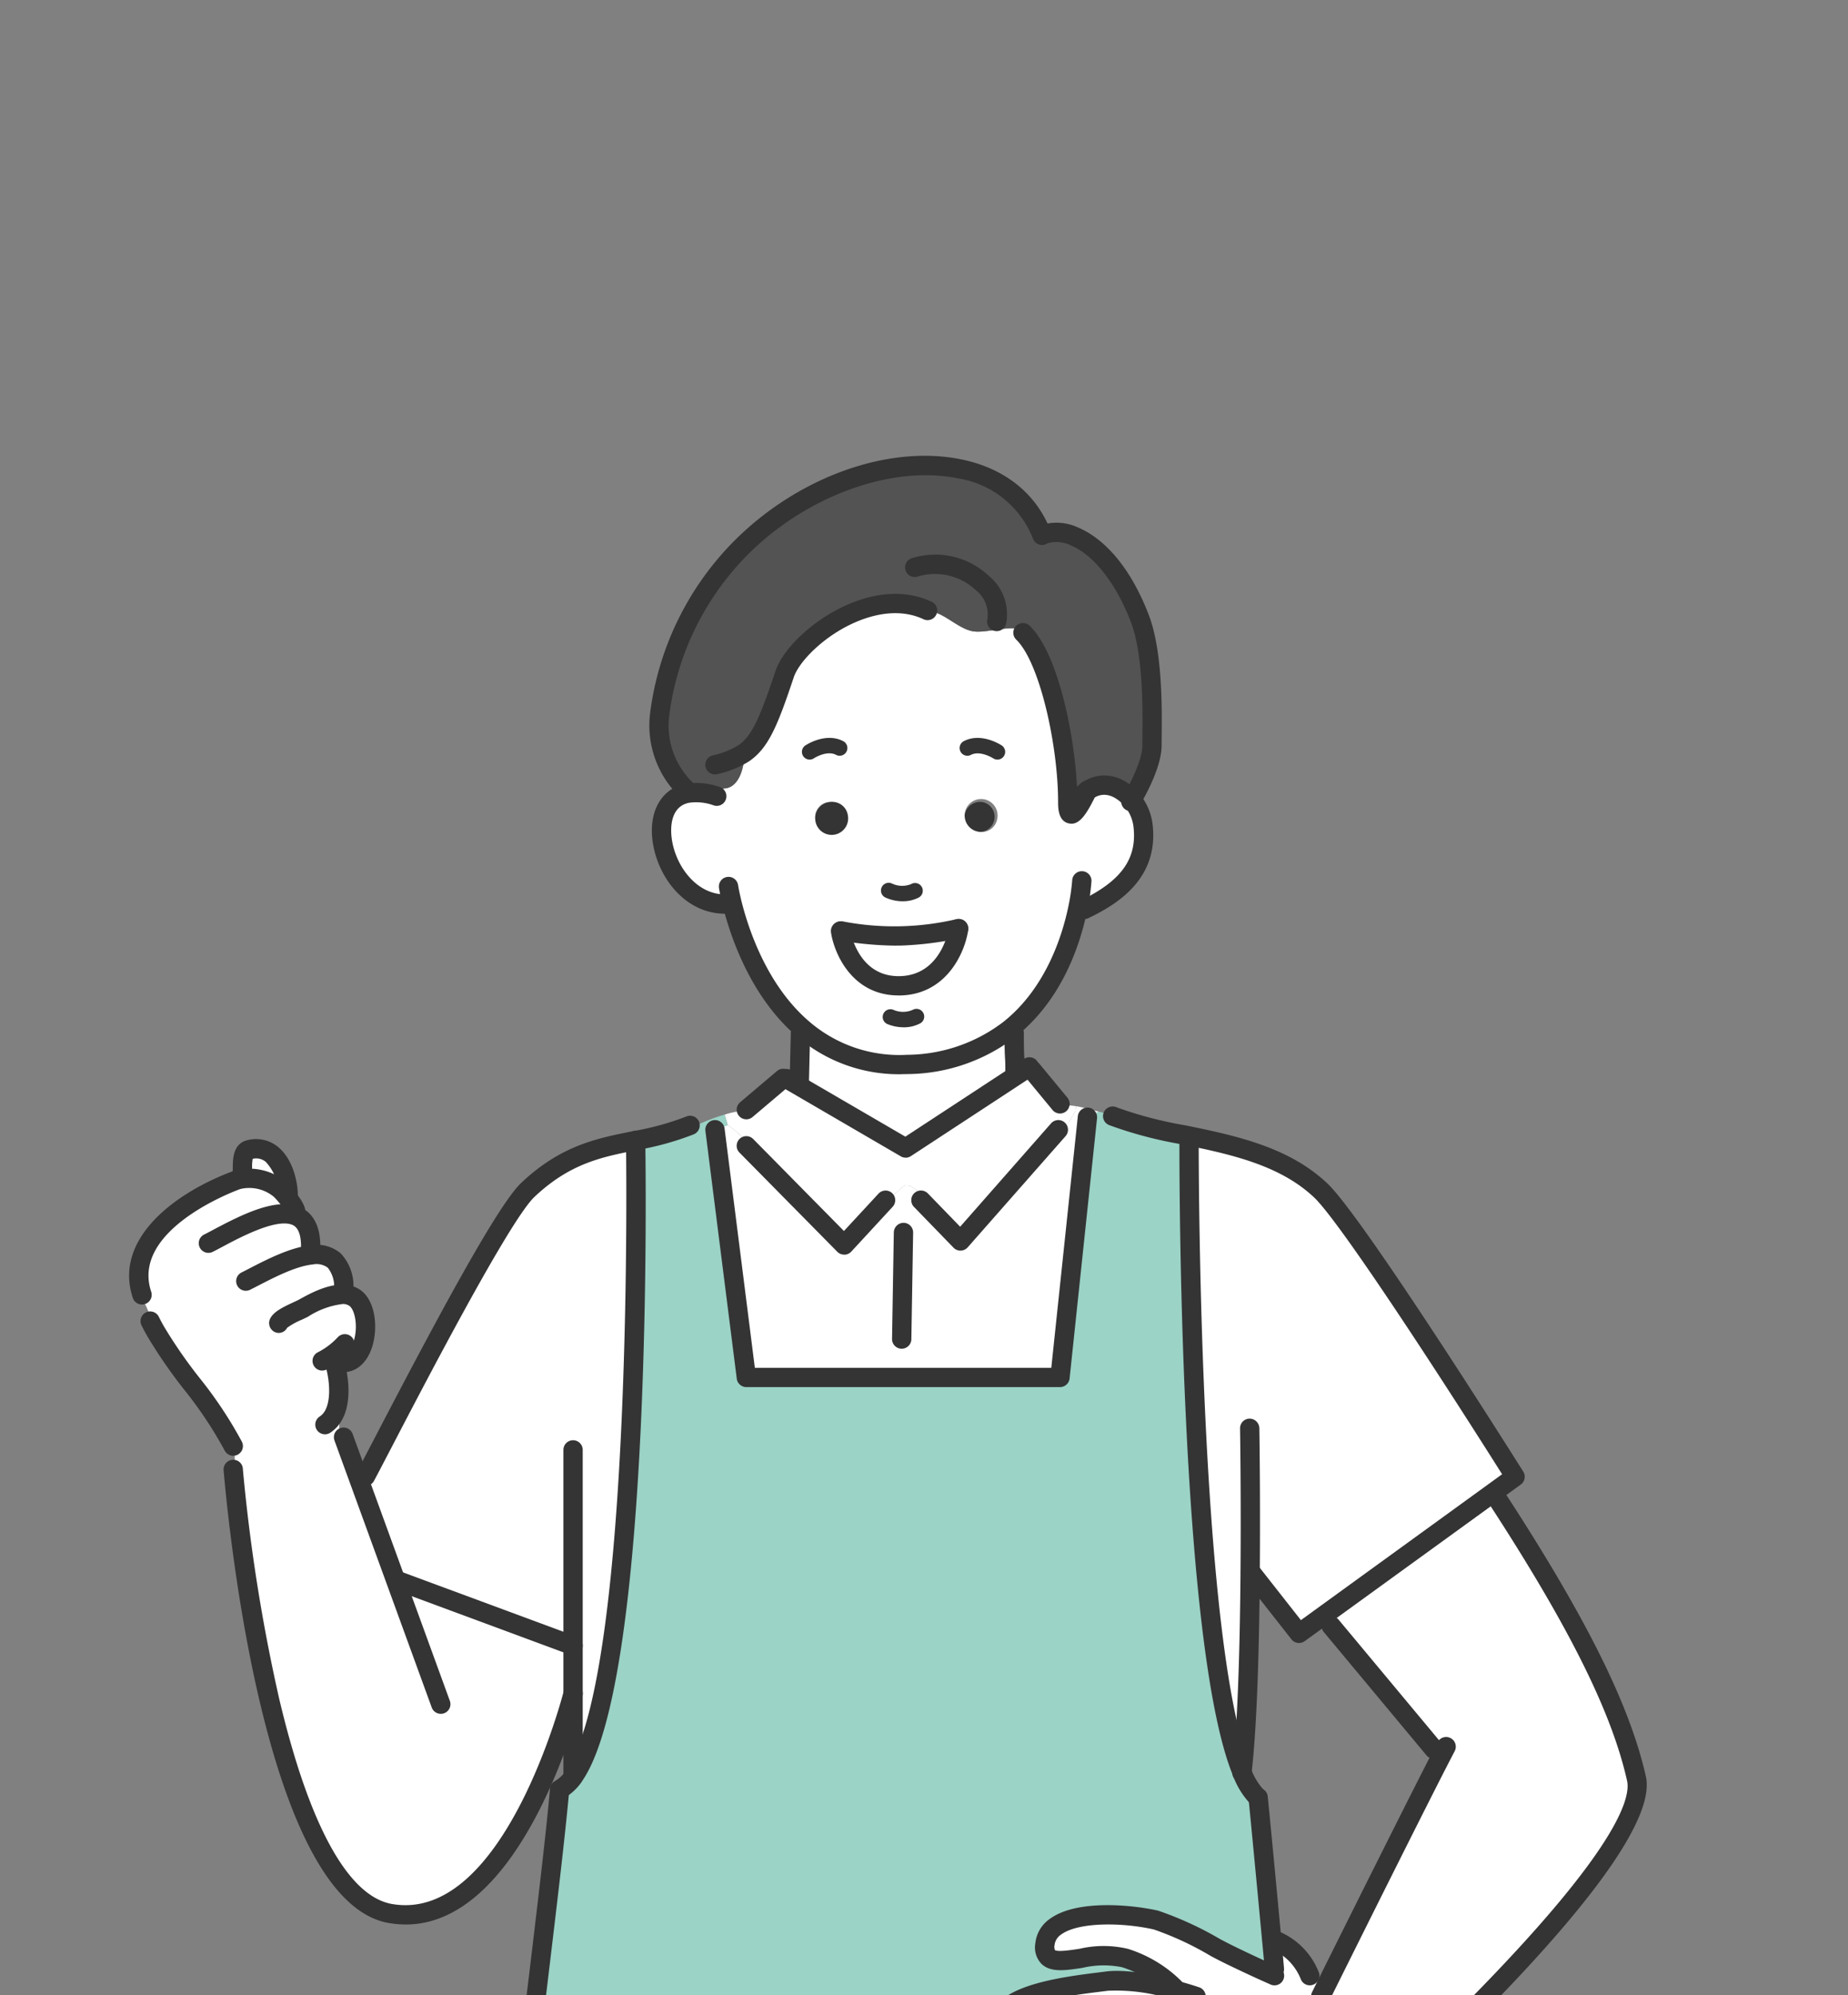<svg xmlns="http://www.w3.org/2000/svg" xmlns:xlink="http://www.w3.org/1999/xlink" width="202" height="218" viewBox="0 0 202 218">
  <rect x="0" y="0" width="202" height="218" fill="#808080" stroke="none"/>
  <defs>
    <clipPath id="clip-path">
      <rect id="長方形_27754" data-name="長方形 27754" width="202" height="218" transform="translate(0 0.298)" fill="#fff396"/>
    </clipPath>
    <clipPath id="clip-path-2">
      <rect id="長方形_27751" data-name="長方形 27751" width="165.893" height="204.29" fill="none"/>
    </clipPath>
  </defs>
  <g id="マスクグループ_6" data-name="マスクグループ 6" transform="translate(0 -0.298)" clip-path="url(#clip-path)">
    <g id="グループ_5381" data-name="グループ 5381" transform="translate(14.111 50.104)">
      <g id="グループ_5380" data-name="グループ 5380" transform="translate(0 0)" clip-path="url(#clip-path-2)">
        <path id="パス_19050" data-name="パス 19050" d="M775.546,896.127l-.886-.583-11.217-13.462-.836-1.148,18.518-13.42.329.456c8.634,13.243,13.589,22.949,15.344,30.8,1.908,8.533-30.815,37.584-30.815,37.584l-.042.034-.152.3-.152.447-.144.3-.152.3-.3.3-.5.591c-.3,1.131-1.485,3.03-5.511,3-.253,0-.515-.009-.794-.034-4.676-.312-11.994-5.934-11.994-5.934s-13.15,2.971-13.15-1.7c0-1.722,7.292-1.966,7.292-1.966l5.773-.869.009-.093A70.024,70.024,0,0,0,737.7,929.7c-3.241-.177-9.453,3.6-9.926,0a2.237,2.237,0,0,1,1.207-2.262v-.017c-.895.093-1.7-.1-1.916-.979-1.08-4.287,8.356-5.1,11.808-5.554a21.627,21.627,0,0,1,7.351.945l.059-.228a13.388,13.388,0,0,0-5.385-3.241c-3.536-1.19-9.116,2.161-8.761-1.5s7.664-3.663,12.137-2.65a37.571,37.571,0,0,1,6.474,2.988c1.342.734,3.536,1.755,4.988,2.422l1.485-.051q-.152-1.7-.3-3.266l.051-.008a6.962,6.962,0,0,1,4.119,3.992l.4.2h.3l.144.447.3.447.532.211c2.009-4.043,9.858-19.809,12.787-25.473" transform="translate(-632.03 -754.211)" fill="#fff"/>
        <path id="パス_19051" data-name="パス 19051" d="M887.214,569.216c5.03,1.03,10.424,2.27,14.3,5.933s21.244,31.288,21.244,31.288l-2.406,1.739L901.833,621.6l-2.693,1.95-5.317-6.769H893.8c-.059,7.748-.279,16.577-.895,21.928-5.933-14.323-5.782-69.016-5.782-69.016Z" transform="translate(-771.256 -494.872)" fill="#fff"/>
        <path id="パス_19052" data-name="パス 19052" d="M395.054,639.1q.152,1.57.3,3.266l-1.485.051c-1.452-.667-3.646-1.688-4.988-2.422a37.567,37.567,0,0,0-6.474-2.988c-4.473-1.013-11.783-1.013-12.137,2.65s5.224.312,8.761,1.5a13.39,13.39,0,0,1,5.385,3.241l-.059.228a21.636,21.636,0,0,0-7.352-.945c-3.452.456-12.888,1.266-11.808,5.554.219.878,1.021,1.072,1.916.979v.017a2.237,2.237,0,0,0-1.207,2.262c.473,3.6,6.685-.177,9.926,0a70.019,70.019,0,0,1,8.474,1.308l-.008.093-5.773.869s-7.292.245-7.292,1.967c0,4.668,13.15,1.7,13.15,1.7s7.318,5.621,11.994,5.933c.278.025.54.034.793.034l-.008.464c.4,4.541.81,9.31,1.224,14.222V681.3H310.753v-1.1c2.431-24.392,5.444-46.016,6.474-57.453a4.855,4.855,0,0,0,1.7-1.7c7.571-11.521,6.6-69.227,6.6-69.227a30.7,30.7,0,0,0,5.967-1.654l.768-.034a21.353,21.353,0,0,1,3-1.14l.338,1.156-1.4.5,3.427,27.068h34.284l3-28.435,1.224-.616a10.2,10.2,0,0,0,1.6.3l-.017.219a48.7,48.7,0,0,0,8.4,2.169l-.093.473s-.152,54.693,5.782,69.016a7.938,7.938,0,0,0,1.713,2.777h.051s.583,5.891,1.477,15.488" transform="translate(-270.166 -477.006)" fill="#9bd3c6"/>
        <path id="パス_19053" data-name="パス 19053" d="M536.826,518.33a8.018,8.018,0,0,1-2.431,3l-.144-.127-10,11.369-4.2-4.338.329-.32c-2.616-2.617-1.924-1.047-4.3.143l-.017.059-4.524,4.9-10.508-10.651.169-.169a9.6,9.6,0,0,0-2.38-2.27l-.338-1.156a9.432,9.432,0,0,1,2.287-.439l.076-.1,4.026-3.41.354.017,1.334.776,11.7,6.811,12.922-8.466.895-.059,3.055,3.7.7.16a6.27,6.27,0,0,1,1.055.093Z" transform="translate(-433.376 -446.78)" fill="#fff"/>
        <path id="パス_19054" data-name="パス 19054" d="M583.977,484.417l.97-.068-12.922,8.466L560.327,486l.067-.118.135-5.655.329-.388a16.106,16.106,0,0,0,11.36,3.84,18.459,18.459,0,0,0,11.057-3.756l.616.3c0,3.368.1,2.338.084,4.186" transform="translate(-487.144 -417.171)" fill="#fff"/>
        <path id="パス_19055" data-name="パス 19055" d="M701.106,289.609a1.647,1.647,0,1,1-1.941,1.469,1.728,1.728,0,0,1,1.941-1.469" transform="translate(-607.844 -251.777)" fill="#343434"/>
        <path id="パス_19056" data-name="パス 19056" d="M608.322,395.574s-.869,6.136-6.423,6.246-6.482-5.993-6.482-5.993h.068a36.509,36.509,0,0,0,6.448.549,35.786,35.786,0,0,0,6.389-.8" transform="translate(-517.651 -343.909)" fill="#fff"/>
        <path id="パス_19057" data-name="パス 19057" d="M497,145.088a5.364,5.364,0,0,1,1.207,2.675c.616,4.735-2.4,7.385-6.423,9.31l-.7-.084c-.743,3.553-2.659,9.428-7.562,13.26A18.459,18.459,0,0,1,472.466,174a16.106,16.106,0,0,1-11.36-3.84c-4.786-4.06-6.921-10.322-7.748-13.547l-.836-.143c-6.6,0-9.521-11.023-4.119-12.1a6.545,6.545,0,0,1,3.224.321l.726-.844c1.755,0,2.287-2.414,2.287-3.722l-.076-.118c1.8-1.224,2.726-3.41,4.473-8.634,1.258-3.764,9.461-9.917,15.69-6.946l.236.1c1.367,0,3.1,1.916,4.718,2.152,1.485.211,4.11-.734,5.292-.143l.118.287c3.038,2.937,4.9,12.686,4.9,18.492,0,2.828,1.317.473,2.127-1.207,1.756-1.249,3.671-.481,4.887.979m-14.711,2.034a1.8,1.8,0,1,0-1.941,1.469,1.728,1.728,0,0,0,1.941-1.469M471.639,165.4c5.554-.11,6.423-6.246,6.423-6.246a35.782,35.782,0,0,1-6.389.8,36.527,36.527,0,0,1-6.448-.549h-.068s.92,6.1,6.482,5.993m-7.318-16.813a1.646,1.646,0,1,0-1.933-1.469,1.723,1.723,0,0,0,1.933,1.469" transform="translate(-387.391 -107.493)" fill="#fff"/>
        <path id="パス_19058" data-name="パス 19058" d="M577.746,291.077a1.8,1.8,0,1,1-1.933-1.469,1.722,1.722,0,0,1,1.933,1.469" transform="translate(-499.178 -251.777)" fill="#343434"/>
        <path id="パス_19059" data-name="パス 19059" d="M529.805,544.143c.827.135,1.637.388,2.473.591l-1.224.616-3,28.435H493.766l-3.427-27.068,1.4-.5a9.608,9.608,0,0,1,2.38,2.271l-.169.169,10.508,10.651,4.524-4.9.017-.059c2.372-1.19,1.68-2.76,4.3-.144l-.329.321,4.2,4.338,10-11.369.143.127a8.013,8.013,0,0,0,2.431-3Z" transform="translate(-426.297 -473.074)" fill="#fff"/>
        <path id="パス_19060" data-name="パス 19060" d="M485.269,15.737l.017-.008c2.718-1.165,7.6,1.114,10.685,9.115,1.62,4.2,1.333,11.538,1.333,13.91,0,2.059-1.747,5.157-2.2,5.925-1.216-1.46-3.131-2.228-4.887-.979-.81,1.68-2.127,4.034-2.127,1.207,0-5.807-1.857-15.555-4.9-18.493l-.118-.287c-1.182-.591-3.806.354-5.292.143-1.62-.236-3.351-2.152-4.718-2.152l-.236-.1c-6.229-2.971-14.433,3.182-15.69,6.946-1.747,5.224-2.675,7.41-4.473,8.634l.076.118c0,1.308-.532,3.722-2.287,3.722l-.726.844a6.544,6.544,0,0,0-3.224-.321l-.051-.338a9.8,9.8,0,0,1-2.962-8.305A31.356,31.356,0,0,1,451.9,17.628c11.065-11.605,29.228-12.93,33.373-1.891" transform="translate(-385.491 -7.084)" fill="#535353"/>
        <path id="パス_19061" data-name="パス 19061" d="M215.6,628.034l-19.337-7.157-.051.017L192.17,609.8l.743-.27c2.692-5.047,14.382-28.114,17.741-31.3,4.178-3.95,7.909-4.625,11.783-5.4,0,0,.971,57.706-6.6,69.227l-.236-.143V628.034Z" transform="translate(-167.071 -498.018)" fill="#fff"/>
        <path id="パス_19062" data-name="パス 19062" d="M24.137,606.29c.608.734,1.35,1.781.971,1.975l-.042.161c1.072.363,1.781,1.367,1.781,3.41l.11.911c1.975-.2,3.494.633,3.494,3.832l-.034.481a2.3,2.3,0,0,1,1.3.422c1.857,1.393,1.4,7.031-1.325,7.031l-.912.042c.523,1.806.819,4.718-.506,6.254l.852.017.143.3v.6l.152.3.152.447.3.591h.008l1.519,4.161,4.043,11.091.051-.017,19.337,7.157v5.241s-6.617,26.333-19.961,24.029c-12.677-2.186-16.745-43.6-17.15-48.126h.126v-2.937l-.16-.008c-2.245-4.49-6-8.17-8.474-12.517l.169-.1c-.625-1.249-1.148-2.591-1.781-3.857l.11-.051c-2.051-6.153,5.216-10.618,10.213-12.491a2.85,2.85,0,0,1,.523-.152,5.3,5.3,0,0,1,4.347,1.114,6.98,6.98,0,0,1,.65.7" transform="translate(-6.997 -525.43)" fill="#fff"/>
        <path id="パス_19063" data-name="パス 19063" d="M97.152,584.244a5.3,5.3,0,0,0-4.347-1.114l-.025-.11c.625-.312-.245-2.828,1.055-3.123,3.131-.7,4.212,3.131,4.212,4.946l-.245.1a6.956,6.956,0,0,0-.65-.7" transform="translate(-80.662 -504.085)" fill="#fff"/>
        <path id="パス_19064" data-name="パス 19064" d="M639.574,655.48h-.017a1.056,1.056,0,0,1-1.038-1.073l.194-11.648a1.073,1.073,0,0,1,1.073-1.037,1.056,1.056,0,0,1,1.038,1.073l-.194,11.648a1.056,1.056,0,0,1-1.055,1.037" transform="translate(-555.123 -557.908)" fill="#343434"/>
        <path id="パス_19065" data-name="パス 19065" d="M183.159,844.485a1.056,1.056,0,0,1-.992-.694l-10.62-29.15a1.055,1.055,0,1,1,1.986-.71l1.644,4.509,8.973,24.63a1.056,1.056,0,0,1-.992,1.417" transform="translate(-149.088 -707.016)" fill="#343434"/>
        <path id="パス_19066" data-name="パス 19066" d="M924.3,845.284a1.055,1.055,0,0,1-1.055-1.055,1.434,1.434,0,0,1,.016-.188h0c.505-4.388.812-11.931.888-21.815.067-8.346-.048-15.543-.05-15.615a1.056,1.056,0,0,1,1.038-1.072,1.075,1.075,0,0,1,1.072,1.038c0,.072.117,7.293.05,15.666-.077,10.1-.381,17.515-.9,22.04h0c0,.021-.005.043-.008.064a1.055,1.055,0,0,1-1.049.938m.005-1.091h0Z" transform="translate(-802.663 -700.329)" fill="#343434"/>
        <path id="パス_19067" data-name="パス 19067" d="M364.543,861.019a1.055,1.055,0,0,1-1.055-1.055V824.692a1.055,1.055,0,1,1,2.11,0v35.272a1.055,1.055,0,0,1-1.055,1.055" transform="translate(-316.014 -716.064)" fill="#343434"/>
        <path id="パス_19068" data-name="パス 19068" d="M556.125,514.2a1.051,1.051,0,0,1-.531-.143l-13.031-7.588a1.055,1.055,0,0,1,1.062-1.823l12.467,7.259,12.986-8.506a1.055,1.055,0,0,1,1.154,1.767L556.7,514.032a1.051,1.051,0,0,1-.578.173" transform="translate(-471.244 -437.506)" fill="#343434"/>
        <path id="パス_19069" data-name="パス 19069" d="M751.714,511.627a1.055,1.055,0,0,1-.814-.383l-3.055-3.7a1.055,1.055,0,0,1,1.627-1.344l3.055,3.7a1.055,1.055,0,0,1-.813,1.727" transform="translate(-649.96 -439.756)" fill="#343434"/>
        <path id="パス_19070" data-name="パス 19070" d="M509.553,518.384a1.055,1.055,0,0,1-.682-1.861l4.026-3.41a1.055,1.055,0,0,1,1.363,1.611l-4.026,3.41a1.05,1.05,0,0,1-.681.25" transform="translate(-442.083 -445.88)" fill="#343434"/>
        <path id="パス_19071" data-name="パス 19071" d="M733.816,481.033h-.01a1.055,1.055,0,0,1-1.045-1.065c.007-.775-.008-1.016-.026-1.32-.026-.422-.059-.948-.059-2.857a1.055,1.055,0,0,1,2.11,0c0,1.843.031,2.333.054,2.727.021.339.038.607.03,1.469a1.055,1.055,0,0,1-1.055,1.045" transform="translate(-636.984 -412.733)" fill="#343434"/>
        <path id="パス_19072" data-name="パス 19072" d="M553.817,482.493h-.026a1.055,1.055,0,0,1-1.029-1.08l.135-5.655a1.04,1.04,0,0,1,1.08-1.029,1.055,1.055,0,0,1,1.029,1.08l-.135,5.655a1.056,1.056,0,0,1-1.054,1.03" transform="translate(-480.566 -412.723)" fill="#343434"/>
        <path id="パス_19073" data-name="パス 19073" d="M659.988,570.036a1.055,1.055,0,0,1-.758-.321l-4.312-4.446a1.055,1.055,0,0,1,1.5-1.489l.118.118,3.419,3.528,9.939-11.3a1.055,1.055,0,1,1,1.583,1.4L660.78,569.677a1.056,1.056,0,0,1-.766.358h-.026" transform="translate(-569.114 -483.183)" fill="#343434"/>
        <path id="パス_19074" data-name="パス 19074" d="M520.247,582.164a1.056,1.056,0,0,1-.751-.314l-10.689-10.832a1.055,1.055,0,0,1,1.492-1.492l.185.186,9.738,9.87L524,575.5a1.055,1.055,0,0,1,1.55,1.432l-4.524,4.9a1.056,1.056,0,0,1-.757.339Z" transform="translate(-442.085 -494.873)" fill="#343434"/>
        <path id="パス_19075" data-name="パス 19075" d="M836.836,603.141a1.054,1.054,0,0,1-.831-.4l-5.317-6.769a1.055,1.055,0,0,1,1.66-1.3l4.69,5.971L859.031,584.7c-6.14-9.736-17.647-27.5-20.549-30.246-3.548-3.353-8.544-4.594-13.785-5.666l-.71-.145a44.628,44.628,0,0,1-7.879-2.083,1.055,1.055,0,1,1,.8-1.95,43.367,43.367,0,0,0,7.5,1.965l.711.145c5.55,1.136,10.859,2.465,14.81,6.2,3.927,3.712,20.7,30.36,21.414,31.493a1.056,1.056,0,0,1-.275,1.417l-23.615,17.108a1.056,1.056,0,0,1-.618.2" transform="translate(-708.951 -473.412)" fill="#343434"/>
        <path id="パス_19076" data-name="パス 19076" d="M235.827,941.859a1.05,1.05,0,0,1-.366-.066l-19.337-7.157a1.055,1.055,0,0,1,.732-1.979l19.337,7.157a1.055,1.055,0,0,1-.366,2.045" transform="translate(-187.298 -810.788)" fill="#343434"/>
        <path id="パス_19077" data-name="パス 19077" d="M190.83,592.55A1.055,1.055,0,0,1,189.9,591c.434-.814,1.1-2.1,1.933-3.692,6.788-13.029,13.426-25.423,16.014-27.874,4.306-4.071,8.238-4.858,12.042-5.618l.258-.052a29.952,29.952,0,0,0,5.771-1.595,1.055,1.055,0,0,1,.808,1.949,31.683,31.683,0,0,1-6.164,1.714l-.26.052c-3.673.734-7.141,1.428-11.006,5.082-2.687,2.545-11.731,19.9-15.592,27.317-.835,1.6-1.507,2.891-1.944,3.709a1.054,1.054,0,0,1-.931.559" transform="translate(-164.99 -479.98)" fill="#343434"/>
        <path id="パス_19078" data-name="パス 19078" d="M98.988,890.771a10.849,10.849,0,0,1-1.849-.161c-13.17-2.271-17.323-41.276-18.022-49.072-.026-.276-.036-.421-.036-.421a1.055,1.055,0,0,1,.982-1.122,1.042,1.042,0,0,1,1.123.981c0,.008.009.133.031.368a193.248,193.248,0,0,0,3.95,24.8c3.276,13.822,7.539,21.564,12.331,22.39,12.242,2.115,18.695-22.993,18.759-23.247a1.055,1.055,0,1,1,2.046.514c-.267,1.064-6.431,24.973-19.315,24.973" transform="translate(-68.751 -730.284)" fill="#343434"/>
        <path id="パス_19079" data-name="パス 19079" d="M91.023,578.876a1.055,1.055,0,0,1-1.055-1.055,5.211,5.211,0,0,0-1.4-3.613,1.642,1.642,0,0,0-1.417-.325,4.85,4.85,0,0,0-.069.94c-.008.758-.019,1.7-.851,2.118a1.055,1.055,0,0,1-1.275-1.628c.011-.141.014-.358.016-.514.011-.907.029-2.595,1.609-2.954a3.785,3.785,0,0,1,3.307.715c1.736,1.39,2.194,4.049,2.194,5.26a1.055,1.055,0,0,1-1.055,1.055" transform="translate(-73.639 -497.063)" fill="#343434"/>
        <path id="パス_19080" data-name="パス 19080" d="M125.266,703.023a1.055,1.055,0,0,1,0-2.11c.634,0,.987-.777,1.142-1.241.511-1.531.179-3.419-.45-3.891a1.24,1.24,0,0,0-.7-.212,8.908,8.908,0,0,0-3.8,1.372c-.169.094-.427.215-.723.352a7.749,7.749,0,0,0-1.592.881,1.023,1.023,0,0,1-1.4.434,1.084,1.084,0,0,1-.446-1.448c.369-.728,1.29-1.2,2.55-1.781.238-.111.448-.206.588-.284,1.166-.643,3.108-1.722,4.908-1.634a3.31,3.31,0,0,1,1.876.626c1.623,1.217,1.882,4.191,1.194,6.252-.569,1.705-1.714,2.684-3.144,2.684" transform="translate(-101.872 -602.886)" fill="#343434"/>
        <path id="パス_19081" data-name="パス 19081" d="M154.646,738.886a1.055,1.055,0,0,1-.479-2,7.8,7.8,0,0,0,2.2-1.671,1.055,1.055,0,0,1,1.492,1.492,9.84,9.84,0,0,1-2.732,2.06,1.051,1.051,0,0,1-.477.115" transform="translate(-133.53 -638.926)" fill="#343434"/>
        <path id="パス_19082" data-name="パス 19082" d="M156.9,757.419a1.055,1.055,0,0,1-.594-1.927,2.071,2.071,0,0,0,.377-.326c.918-1.065.79-3.473.275-5.252l-.1-.328a1.055,1.055,0,1,1,2.016-.621l.038.116c.026.082.053.167.078.251.231.8,1.286,4.906-.723,7.233a4.2,4.2,0,0,1-.771.673,1.05,1.05,0,0,1-.593.182" transform="translate(-135.493 -650.496)" fill="#343434"/>
        <path id="パス_19083" data-name="パス 19083" d="M101.357,666.215a1.055,1.055,0,0,1-1.055-1.055,3.322,3.322,0,0,0-.684-2.432,2.058,2.058,0,0,0-1.647-.35c-1.825.181-4.209,1.412-5.951,2.311-.318.164-.615.317-.885.453a1.055,1.055,0,1,1-.943-1.888c.263-.131.551-.28.86-.44,1.893-.977,4.484-2.314,6.706-2.536a4.069,4.069,0,0,1,3.273.883,5.169,5.169,0,0,1,1.381,4,1.055,1.055,0,0,1-1.055,1.055" transform="translate(-77.905 -574.012)" fill="#343434"/>
        <path id="パス_19084" data-name="パス 19084" d="M70.562,631.787a1.055,1.055,0,0,1-1.055-1.055c0-2.05-.8-2.322-1.064-2.411-1.812-.608-5.668,1.447-7.521,2.435-.411.219-.772.412-1.067.557a1.055,1.055,0,1,1-.936-1.891c.278-.137.621-.32,1.011-.529,3.294-1.755,6.713-3.4,9.187-2.573,1.142.387,2.5,1.465,2.5,4.41a1.055,1.055,0,0,1-1.055,1.055" transform="translate(-50.713 -544.327)" fill="#343434"/>
        <path id="パス_19085" data-name="パス 19085" d="M1.408,611.138a1.056,1.056,0,0,1-1-.722c-2.132-6.4,4.508-11.438,10.843-13.813a3.87,3.87,0,0,1,.7-.2,6.336,6.336,0,0,1,5.191,1.318,7.335,7.335,0,0,1,.814.859c1.3,1.577,1.391,2.245,1.291,2.732a1.238,1.238,0,0,1-.65.858,1.056,1.056,0,0,1-1.506-1.189,7.592,7.592,0,0,0-.758-1.052,7.061,7.061,0,0,0-.512-.562,4.213,4.213,0,0,0-3.432-.9,2.013,2.013,0,0,0-.372.1c-1.231.462-11.786,4.632-9.6,11.178a1.056,1.056,0,0,1-1,1.389" transform="translate(0 -518.395)" fill="#343434"/>
        <path id="パス_19086" data-name="パス 19086" d="M19.736,731.789a1.055,1.055,0,0,1-.945-.583,44.148,44.148,0,0,0-4.444-6.67,54.357,54.357,0,0,1-4-5.8c-.222-.391-.433-.781-.629-1.18a1.055,1.055,0,1,1,1.894-.929c.177.361.369.714.57,1.066a52.541,52.541,0,0,0,3.852,5.567,45.828,45.828,0,0,1,4.649,7,1.056,1.056,0,0,1-.943,1.527" transform="translate(-8.351 -622.52)" fill="#343434"/>
        <path id="パス_19087" data-name="パス 19087" d="M1018.591,933.418a1.055,1.055,0,0,1-.7-1.844c.082-.073,8.247-7.336,16.068-15.54,13.475-14.133,14.818-19.239,14.419-21.025-1.681-7.518-6.37-16.91-15.2-30.452a1.055,1.055,0,0,1,1.767-1.152c8.974,13.763,13.752,23.368,15.491,31.144,1.985,8.883-27.747,35.588-31.144,38.6a1.051,1.051,0,0,1-.7.266" transform="translate(-884.638 -750.22)" fill="#343434"/>
        <path id="パス_19088" data-name="パス 19088" d="M1010.353,986.55a1.053,1.053,0,0,1-.811-.38l-11.217-13.462a1.055,1.055,0,1,1,1.62-1.351l11.217,13.462a1.055,1.055,0,0,1-.81,1.731" transform="translate(-867.724 -844.161)" fill="#343434"/>
        <path id="パス_19089" data-name="パス 19089" d="M990.279,1101.317a1.056,1.056,0,0,1-.947-1.518s.171-.349.477-.963c3.277-6.595,10.169-20.412,12.793-25.485l.454-.874a1.055,1.055,0,0,1,1.861.995l-.445.856c-2.614,5.054-9.5,18.858-12.775,25.449-.3.6-.468.945-.47.948a1.055,1.055,0,0,1-.949.593" transform="translate(-860.024 -931.919)" fill="#343434"/>
        <path id="パス_19090" data-name="パス 19090" d="M953.716,1239.058a1.055,1.055,0,0,1-.973-.647,5.892,5.892,0,0,0-3.439-3.387,1.055,1.055,0,0,1,.578-2.03,8.013,8.013,0,0,1,4.806,4.6,1.057,1.057,0,0,1-.972,1.464" transform="translate(-824.658 -1071.922)" fill="#343434"/>
        <path id="パス_19091" data-name="パス 19091" d="M773.492,1222.675a1.054,1.054,0,0,1-.785-.35,12.538,12.538,0,0,0-4.934-2.945,10.088,10.088,0,0,0-4.326.071c-1.856.283-3.461.529-4.469-.427a2.594,2.594,0,0,1-.682-2.249,3.717,3.717,0,0,1,1.608-2.694c2.965-2.142,9.022-1.514,11.812-.884a36.937,36.937,0,0,1,6.742,3.089c1.467.8,4.072,2,4.927,2.392s1.472.661,1.474.661a1.055,1.055,0,1,1-.857,1.928s-.61-.271-1.491-.669c-1.521-.7-3.692-1.71-5.06-2.458a33.717,33.717,0,0,0-6.2-2.884c-3.51-.794-8.248-.811-10.111.536a1.606,1.606,0,0,0-.744,1.187.934.934,0,0,0,.035.516c.272.24,1.79.009,2.7-.13a11.535,11.535,0,0,1,5.316.015,14.4,14.4,0,0,1,5.834,3.536,1.055,1.055,0,0,1-.785,1.76" transform="translate(-659.239 -1054.223)" fill="#343434"/>
        <path id="パス_19092" data-name="パス 19092" d="M721.572,1276.32a2.37,2.37,0,0,1-2.548-1.8,3.411,3.411,0,0,1,.488-2.836c1.731-2.528,6.765-3.345,11.347-3.911l.858-.108c2.277-.309,5.48.359,7.764.973,1.451.384,2.467.732,2.509.747a1.055,1.055,0,0,1-.687,1.995c-.01,0-.989-.339-2.365-.7a20.008,20.008,0,0,0-6.941-.92l-.879.111c-2.768.342-8.527,1.054-9.865,3.009a1.3,1.3,0,0,0-.182,1.13c.018.073.068.263.784.188a9.41,9.41,0,0,0,2.653-.863,1.121,1.121,0,0,1,.146-.061,27.231,27.231,0,0,1,7.567-1.293,23.527,23.527,0,0,1,7.417,1.693,1.055,1.055,0,0,1-.811,1.948,21.745,21.745,0,0,0-6.641-1.531l-.2,0a25.269,25.269,0,0,0-6.6,1.168,11.265,11.265,0,0,1-3.311,1.04,4.775,4.775,0,0,1-.5.027" transform="translate(-625.014 -1102.031)" fill="#343434"/>
        <path id="パス_19093" data-name="パス 19093" d="M727.873,1324.192a3.328,3.328,0,0,1-1.872-.487,2.68,2.68,0,0,1-1.156-1.99,3.239,3.239,0,0,1,1.8-3.352,1.055,1.055,0,0,1,.919,1.9,1.153,1.153,0,0,0-.626,1.177c.051.39.182.477.225.5.635.418,2.713-.168,4.232-.6a14.968,14.968,0,0,1,4.481-.822,67.126,67.126,0,0,1,8.585,1.319,1.3,1.3,0,0,1,.255.064,1.083,1.083,0,0,1,.607,1.363,1.031,1.031,0,0,1-1.231.651l-.063-.012a67.069,67.069,0,0,0-8.268-1.278,13.929,13.929,0,0,0-3.793.746,16.324,16.324,0,0,1-4.094.815" transform="translate(-630.147 -1146.086)" fill="#343434"/>
        <path id="パス_19094" data-name="パス 19094" d="M792.865,1358.915h-.118c-.275,0-.568-.01-.88-.038-4.324-.289-10.516-4.65-12.144-5.851-2.179.452-9.951,1.862-12.786-.4a3.013,3.013,0,0,1-1.171-2.426c0-1.813,2.776-2.829,8.25-3.019l5.713-.861a1.055,1.055,0,1,1,.315,2.086l-5.773.869a1.076,1.076,0,0,1-.122.012c-2.786.094-5.607.586-6.262,1.076a.9.9,0,0,0,.368.613c1.763,1.41,7.979.681,11.483-.109a1.054,1.054,0,0,1,.875.192c.071.055,7.121,5.43,11.422,5.718.311.028.574.033.822.032,3.442,0,4.218-1.541,4.393-2.208a1.055,1.055,0,1,1,2.041.534c-.3,1.143-1.523,3.784-6.425,3.784" transform="translate(-665.751 -1170.467)" fill="#343434"/>
        <path id="パス_19095" data-name="パス 19095" d="M594.913,390.412a37.839,37.839,0,0,1-6.2-.571,1.055,1.055,0,0,1,.388-2.074,29.792,29.792,0,0,0,12.406-.245,1.055,1.055,0,0,1,.476,2.056,36.535,36.535,0,0,1-6.605.829c-.157,0-.313,0-.469,0" transform="translate(-511.078 -336.886)" fill="#343434"/>
        <path id="パス_19096" data-name="パス 19096" d="M594.727,395.864c-5.01,0-7.017-4.491-7.379-6.891a1.055,1.055,0,0,1,2.086-.316c.036.225.859,5.1,5.3,5.1h.122c4.572-.09,5.368-5.128,5.4-5.342a1.055,1.055,0,0,1,2.089.3c-.344,2.43-2.343,7.052-7.447,7.152l-.167,0" transform="translate(-510.626 -336.896)" fill="#343434"/>
        <path id="パス_19097" data-name="パス 19097" d="M631.6,359.274a4.608,4.608,0,0,1-1.889-.407.844.844,0,0,1,.7-1.537,2.613,2.613,0,0,0,2.1.067.844.844,0,1,1,.766,1.5,3.715,3.715,0,0,1-1.679.374" transform="translate(-547.032 -310.594)" fill="#343434"/>
        <path id="パス_19098" data-name="パス 19098" d="M632.975,464.73a4.608,4.608,0,0,1-1.756-.347.844.844,0,1,1,.648-1.559,2.638,2.638,0,0,0,2.116,0,.844.844,0,1,1,.808,1.482,3.823,3.823,0,0,1-1.816.428" transform="translate(-548.324 -402.283)" fill="#343434"/>
        <path id="パス_19099" data-name="パス 19099" d="M513.525,369.752a17.06,17.06,0,0,1-11.384-4.1c-4.973-4.218-7.2-10.637-8.087-14.088-.339-1.322-.463-2.159-.468-2.194a1.055,1.055,0,0,1,2.087-.307c0,.007.117.773.425,1.977.823,3.208,2.881,9.162,7.409,13a15.079,15.079,0,0,0,10.644,3.59,17.523,17.523,0,0,0,10.441-3.533c4.718-3.686,6.523-9.5,7.179-12.644a22.163,22.163,0,0,0,.427-2.891,1.055,1.055,0,0,1,2.107.118,23.949,23.949,0,0,1-.468,3.2c-.874,4.182-2.962,9.982-7.946,13.877a19.589,19.589,0,0,1-11.67,3.979q-.35.011-.7.012" transform="translate(-429.11 -302.175)" fill="#343434"/>
        <path id="パス_19100" data-name="パス 19100" d="M445.5,287.939c-4.462,0-7.545-4.2-7.947-8.26-.307-3.1,1.114-5.431,3.621-5.932a7.621,7.621,0,0,1,3.751.349,1.055,1.055,0,0,1-.64,2.011,5.579,5.579,0,0,0-2.7-.291c-2.028.406-2.026,2.691-1.93,3.655.3,3.058,2.624,6.359,5.847,6.359a1.055,1.055,0,1,1,0,2.11" transform="translate(-380.37 -237.903)" fill="#343434"/>
        <path id="パス_19101" data-name="パス 19101" d="M791.1,283.187a1.055,1.055,0,0,1-.456-2.007c4.554-2.177,6.3-4.635,5.832-8.222a4.335,4.335,0,0,0-.971-2.135c-.285-.344-1.786-1.991-3.466-.8a3.46,3.46,0,0,0-.392.319,1.055,1.055,0,1,1-1.452-1.531,5.422,5.422,0,0,1,.625-.511c2-1.425,4.538-.956,6.3,1.168a6.408,6.408,0,0,1,1.442,3.211c.773,5.948-3.632,8.785-7.014,10.4a1.053,1.053,0,0,1-.454.1" transform="translate(-686.704 -232.551)" fill="#343434"/>
        <path id="パス_19102" data-name="パス 19102" d="M746.333,161.85a1.36,1.36,0,0,1-.3-.035c-1.154-.264-1.154-1.719-1.154-2.341,0-6.156-2-15.244-4.574-17.734a1.055,1.055,0,0,1,1.467-1.517c3.111,3.007,4.934,11.974,5.186,17.9.047-.095.1-.195.146-.3l.014-.031a1.055,1.055,0,0,1,1.977.732,1.865,1.865,0,0,1-.075.18c-.974,2.021-1.714,3.15-2.684,3.15" transform="translate(-643.332 -121.651)" fill="#343434"/>
        <path id="パス_19103" data-name="パス 19103" d="M766.763,87.47a1.055,1.055,0,0,1-.9-1.61l.091-.153c.957-1.613,2.064-3.983,2.064-5.4,0-.265,0-.592.007-.969.032-2.925.1-9.011-1.27-12.561-1.638-4.242-4.027-7.286-6.556-8.351a3.54,3.54,0,0,0-2.73-.174,1.055,1.055,0,0,1-.831-1.939,5.6,5.6,0,0,1,4.38.169c1.794.756,5.182,3,7.7,9.536,1.514,3.928,1.445,10.287,1.412,13.343,0,.368-.008.687-.008.947,0,2.321-1.8,5.534-2.35,6.463-.072.125-.121.2-.121.2a1.055,1.055,0,0,1-.9.5" transform="translate(-657.262 -48.635)" fill="#343434"/>
        <path id="パス_19104" data-name="パス 19104" d="M439.418,37.594a1.049,1.049,0,0,1-.687-.256,10.813,10.813,0,0,1-3.318-9.244A32.519,32.519,0,0,1,444.1,9.816c6.966-7.307,17.143-11.1,25.324-9.426,4.755.97,8.226,3.754,9.78,7.842a1.055,1.055,0,0,1-1.7,1.2,1.133,1.133,0,0,1-.215-.309c-.016-.033-.031-.066-.043-.1A10.565,10.565,0,0,0,469,2.457c-7.38-1.5-16.992,2.119-23.376,8.815a30.418,30.418,0,0,0-8.124,17.1,8.674,8.674,0,0,0,2.609,7.369,1.056,1.056,0,0,1-.695,1.85" transform="translate(-378.459 0.001)" fill="#343434"/>
        <path id="パス_19105" data-name="パス 19105" d="M699.144,238.4a.84.84,0,0,1-.466-.141c-.025-.017-1.435-.9-2.438-.372a.844.844,0,0,1-.791-1.491c1.917-1.018,4.074.4,4.165.458a.844.844,0,0,1-.47,1.546" transform="translate(-604.228 -205.202)" fill="#343434"/>
        <path id="パス_19106" data-name="パス 19106" d="M563.952,238.4a.844.844,0,0,1-.471-1.545c.091-.061,2.241-1.477,4.157-.459a.844.844,0,0,1-.791,1.491c-1.018-.541-2.411.36-2.425.369a.838.838,0,0,1-.47.143" transform="translate(-489.562 -205.203)" fill="#343434"/>
        <path id="パス_19107" data-name="パス 19107" d="M483.317,135.252a1.055,1.055,0,0,1-.268-2.076,9.08,9.08,0,0,0,2.813-1.105c1.486-1.012,2.357-3,4.06-8.092.873-2.613,4.316-5.767,8.009-7.335,2.32-.985,5.788-1.825,9.136-.229a1.055,1.055,0,0,1-.908,1.9c-2.638-1.259-5.482-.55-7.4.266-3.46,1.47-6.241,4.291-6.833,6.062-1.761,5.267-2.755,7.726-4.88,9.172a10.937,10.937,0,0,1-3.456,1.4,1.071,1.071,0,0,1-.27.035" transform="translate(-419.275 -100.433)" fill="#343434"/>
        <path id="パス_19108" data-name="パス 19108" d="M659.795,90.953a1.055,1.055,0,0,1-1.02-1.325A3.366,3.366,0,0,0,657.5,86.47a6.5,6.5,0,0,0-6.289-1.5,1.055,1.055,0,1,1-.664-2,8.53,8.53,0,0,1,8.4,1.961,5.4,5.4,0,0,1,1.865,5.235,1.055,1.055,0,0,1-1.019.785" transform="translate(-564.954 -71.791)" fill="#343434"/>
        <path id="パス_19109" data-name="パス 19109" d="M303.731,1167.344a.968.968,0,0,1-.106-.006,1.055,1.055,0,0,1-.945-1.154c1.33-13.345,2.862-26.091,4.091-36.331,1.028-8.554,1.916-15.943,2.381-21.112a1.055,1.055,0,0,1,2.1.189c-.469,5.2-1.358,12.6-2.388,21.173-1.229,10.232-2.759,22.965-4.086,36.29a1.056,1.056,0,0,1-1.048.95" transform="translate(-263.142 -963.096)" fill="#343434"/>
        <path id="パス_19110" data-name="パス 19110" d="M353.3,637.791a1.055,1.055,0,0,1-.493-1.989,3.9,3.9,0,0,0,1.313-1.34c7.309-11.121,6.439-68.058,6.429-68.632a1.055,1.055,0,0,1,1.037-1.073h.018a1.055,1.055,0,0,1,1.055,1.037c.04,2.369.889,58.165-6.774,69.824a5.865,5.865,0,0,1-2.094,2.05,1.047,1.047,0,0,1-.491.122" transform="translate(-306.235 -490.996)" fill="#343434"/>
        <path id="パス_19111" data-name="パス 19111" d="M887.589,638.661a1.052,1.052,0,0,1-.714-.279,8.841,8.841,0,0,1-1.973-3.148c-5.947-14.355-5.87-67.182-5.863-69.424a1.055,1.055,0,0,1,1.055-1.052h0a1.055,1.055,0,0,1,1.052,1.058c0,.545-.083,54.644,5.7,68.609a7,7,0,0,0,1.452,2.4,1.055,1.055,0,0,1-.714,1.832" transform="translate(-764.23 -490.996)" fill="#343434"/>
        <path id="パス_19112" data-name="パス 19112" d="M966.563,1446.578a1.054,1.054,0,0,1-1.05-.967c-.414-4.911-.828-9.678-1.224-14.219a1.055,1.055,0,0,1,2.1-.184c.4,4.542.81,9.312,1.224,14.225a1.055,1.055,0,0,1-.963,1.14q-.045,0-.089,0" transform="translate(-838.342 -1243.445)" fill="#343434"/>
        <path id="パス_19113" data-name="パス 19113" d="M939.654,1135.308a1.056,1.056,0,0,1-1.05-.962q-.15-1.692-.3-3.258c-.9-9.6-1.477-15.484-1.477-15.485a1.055,1.055,0,0,1,2.1-.208s.582,5.894,1.477,15.493q.152,1.569.3,3.271a1.054,1.054,0,0,1-.958,1.144c-.031,0-.063,0-.094,0" transform="translate(-814.463 -968.89)" fill="#343434"/>
        <path id="パス_19114" data-name="パス 19114" d="M521.028,575.85H486.744a1.055,1.055,0,0,1-1.047-.922l-3.426-27.068a1.055,1.055,0,0,1,2.094-.265l3.309,26.145h32.405l2.9-27.491a1.055,1.055,0,0,1,2.1.222l-3,28.435a1.055,1.055,0,0,1-1.049.944" transform="translate(-419.275 -474.084)" fill="#343434"/>
      </g>
    </g>
  </g>
</svg>
